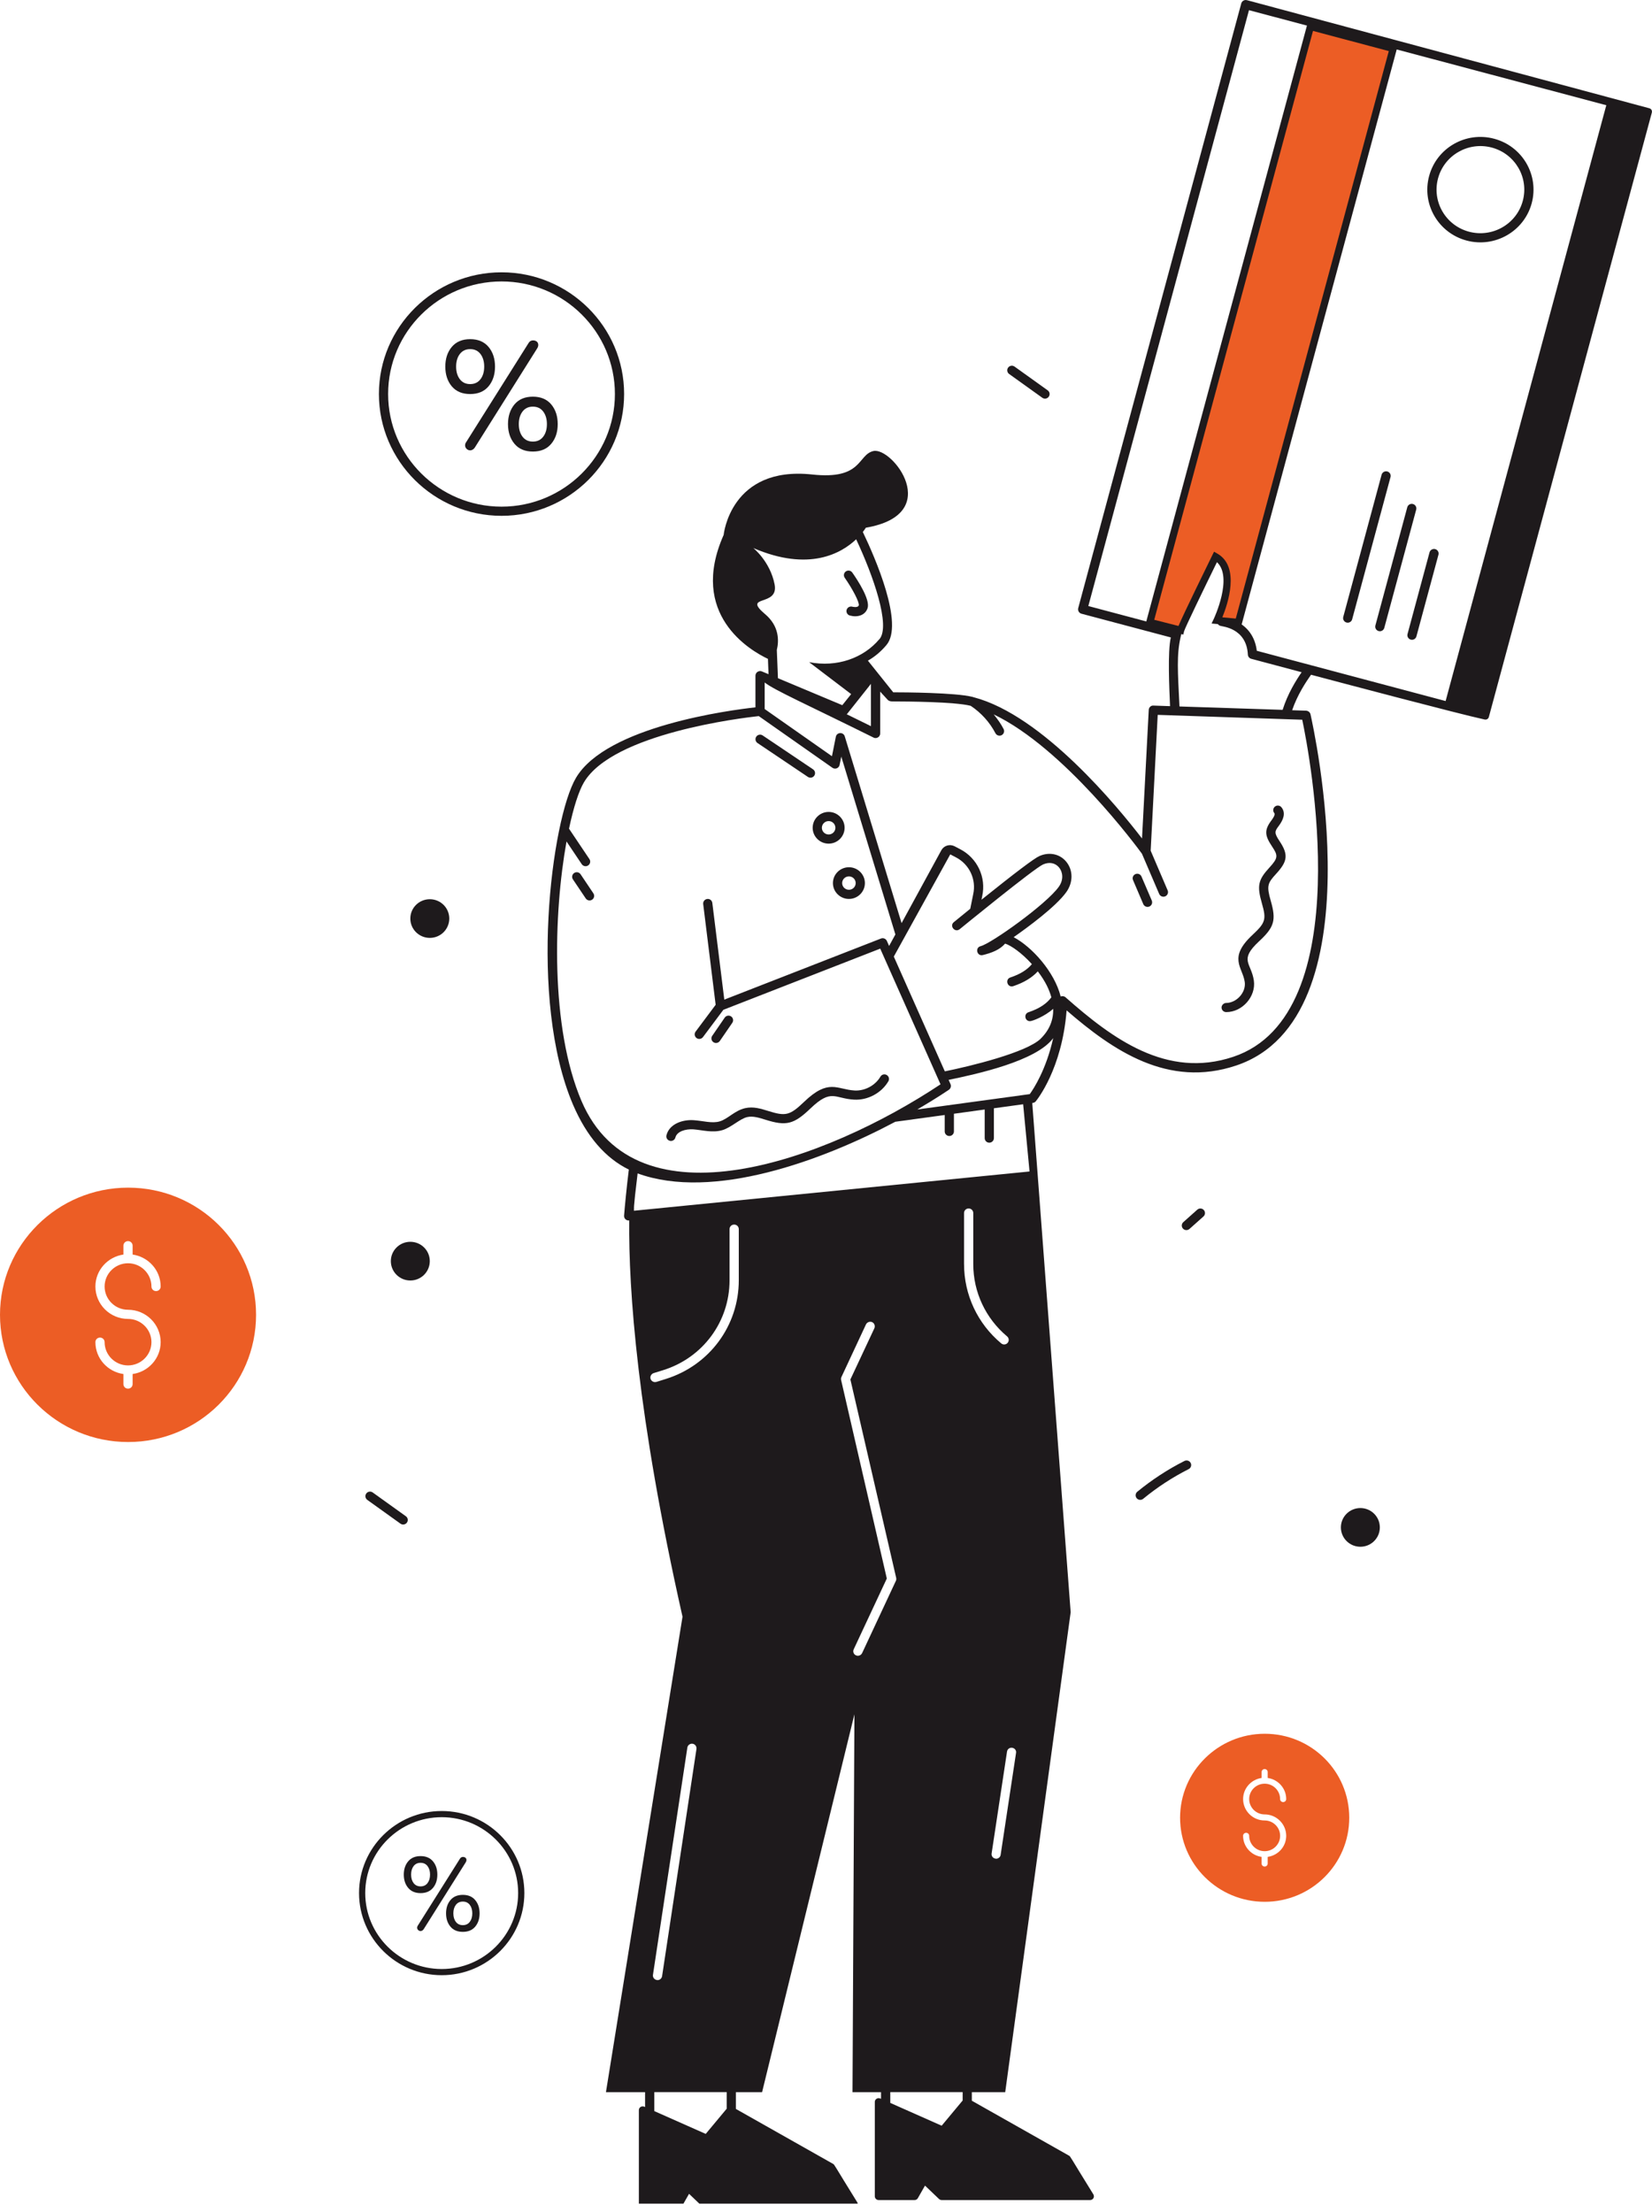<svg xmlns="http://www.w3.org/2000/svg" width="68" height="91" viewBox="0 0 68 91" fill="none"><g clip-path="url(#clip0_1541_1923)"><path d="M60.371 9.898C61.533 10.207 62.736 9.521 63.048 8.364C63.36 7.205 62.668 6.018 61.501 5.708C60.344 5.399 59.14 6.077 58.826 7.242C58.514 8.398 59.202 9.587 60.371 9.898H60.371ZM59.193 7.339C59.449 6.388 60.434 5.815 61.404 6.071C62.366 6.327 62.94 7.308 62.681 8.266C62.424 9.221 61.432 9.789 60.469 9.534C59.506 9.278 58.935 8.296 59.193 7.339H59.193Z" fill="#1E1A1C"></path><path d="M59.076 22.593C58.977 22.566 58.871 22.625 58.843 22.726L57.937 26.087C57.904 26.206 57.996 26.324 58.12 26.324C58.204 26.324 58.28 26.268 58.303 26.184L59.21 22.823C59.237 22.723 59.177 22.619 59.076 22.592V22.593Z" fill="#1E1A1C"></path><path d="M56.614 25.735C56.582 25.855 56.673 25.972 56.798 25.972C56.882 25.972 56.958 25.917 56.981 25.833L58.294 20.968C58.321 20.867 58.261 20.764 58.159 20.737C58.059 20.711 57.954 20.77 57.927 20.87L56.614 25.735V25.735Z" fill="#1E1A1C"></path><path d="M57.103 19.398C57.004 19.371 56.898 19.431 56.87 19.531L55.291 25.384C55.259 25.503 55.351 25.62 55.475 25.62C55.559 25.62 55.635 25.565 55.658 25.481L57.237 19.628C57.264 19.528 57.204 19.424 57.103 19.398V19.398Z" fill="#1E1A1C"></path><path d="M29.473 42.913C29.534 42.913 29.593 42.884 29.63 42.83L30.144 42.082C30.203 41.996 30.18 41.879 30.094 41.82C30.008 41.763 29.89 41.783 29.831 41.87L29.317 42.618C29.258 42.704 29.28 42.822 29.366 42.88C29.399 42.902 29.436 42.913 29.473 42.913Z" fill="#1E1A1C"></path><path d="M23.898 35.971C23.839 35.884 23.721 35.861 23.635 35.919C23.548 35.977 23.524 36.093 23.582 36.18L24.11 36.965C24.168 37.052 24.286 37.074 24.373 37.017C24.46 36.959 24.483 36.842 24.425 36.756L23.898 35.971Z" fill="#1E1A1C"></path><path d="M47.06 37.199C47.102 37.296 47.215 37.339 47.309 37.299C47.406 37.258 47.45 37.148 47.41 37.052L46.986 36.064C46.946 35.968 46.834 35.923 46.738 35.964C46.641 36.005 46.596 36.115 46.638 36.211L47.06 37.199Z" fill="#1E1A1C"></path><path d="M33.254 31.965C33.341 32.024 33.459 32.001 33.517 31.915C33.576 31.829 33.553 31.712 33.467 31.654L31.393 30.259C31.307 30.201 31.189 30.223 31.13 30.309C31.071 30.395 31.094 30.512 31.18 30.571L33.254 31.965Z" fill="#1E1A1C"></path><path d="M34.109 34.711C34.471 34.711 34.766 34.418 34.766 34.059C34.766 33.7 34.471 33.406 34.109 33.406C33.746 33.406 33.451 33.699 33.451 34.059C33.451 34.419 33.746 34.711 34.109 34.711ZM34.109 33.783C34.262 33.783 34.387 33.907 34.387 34.059C34.387 34.211 34.262 34.334 34.109 34.334C33.955 34.334 33.83 34.211 33.83 34.059C33.83 33.907 33.955 33.783 34.109 33.783Z" fill="#1E1A1C"></path><path d="M34.285 36.334C34.285 36.694 34.581 36.986 34.944 36.986C35.306 36.986 35.601 36.694 35.601 36.334C35.601 35.975 35.306 35.682 34.944 35.682C34.581 35.682 34.285 35.975 34.285 36.334ZM34.944 36.058C35.097 36.058 35.222 36.182 35.222 36.334C35.222 36.487 35.097 36.609 34.944 36.609C34.79 36.609 34.665 36.486 34.665 36.334C34.665 36.183 34.79 36.058 34.944 36.058Z" fill="#1E1A1C"></path><path d="M27.571 46.938C27.673 46.963 27.776 46.901 27.801 46.801C27.864 46.551 28.217 46.446 28.537 46.466C28.902 46.492 29.326 46.622 29.738 46.498C30.102 46.388 30.455 46.03 30.758 45.961C30.994 45.909 31.246 45.988 31.513 46.072C32.356 46.335 32.671 46.269 33.361 45.606C34.225 44.778 34.353 45.2 35.156 45.244C35.718 45.276 36.286 44.971 36.568 44.487C36.62 44.397 36.589 44.282 36.498 44.23C36.408 44.178 36.292 44.208 36.24 44.299C36.027 44.663 35.595 44.891 35.177 44.868C34.449 44.827 34.11 44.363 33.097 45.336C32.507 45.902 32.333 45.932 31.627 45.712C31.323 45.617 31.009 45.519 30.675 45.594C30.241 45.691 29.97 46.034 29.627 46.138C29.318 46.232 28.938 46.116 28.563 46.09C28.107 46.055 27.552 46.237 27.433 46.709C27.407 46.81 27.469 46.912 27.571 46.937L27.571 46.938Z" fill="#1E1A1C"></path><path d="M50.47 41.642H50.479C51.14 41.642 51.705 40.996 51.612 40.348C51.507 39.614 50.983 39.513 51.821 38.734C52.455 38.147 52.537 37.865 52.308 37.066C52.128 36.442 52.178 36.335 52.528 35.953C52.989 35.451 53.047 35.174 52.673 34.614C52.44 34.264 52.466 34.209 52.637 33.981C52.822 33.736 52.94 33.448 52.745 33.213C52.679 33.133 52.559 33.121 52.479 33.187C52.398 33.252 52.386 33.371 52.452 33.452C52.509 33.521 52.377 33.698 52.333 33.757C52.031 34.158 52.065 34.384 52.357 34.822C52.61 35.202 52.619 35.295 52.248 35.7C51.789 36.2 51.734 36.443 51.943 37.17C52.131 37.822 52.093 37.966 51.562 38.46C50.535 39.413 51.149 39.792 51.236 40.401C51.298 40.828 50.904 41.263 50.473 41.266C50.38 41.265 50.283 41.348 50.282 41.452C50.281 41.556 50.365 41.641 50.47 41.642Z" fill="#1E1A1C"></path><path d="M35.351 24.904C35.313 25.021 35.085 24.962 35.084 24.962C34.983 24.934 34.878 24.992 34.849 25.092C34.821 25.192 34.879 25.296 34.98 25.325C35.282 25.41 35.613 25.326 35.712 25.02C35.825 24.673 35.309 23.881 35.082 23.557C35.022 23.471 34.904 23.45 34.818 23.51C34.732 23.569 34.711 23.686 34.771 23.772C35.104 24.248 35.375 24.779 35.351 24.904Z" fill="#1E1A1C"></path><path d="M49.551 49.785C49.481 49.708 49.361 49.701 49.283 49.771L48.708 50.284C48.63 50.353 48.623 50.472 48.693 50.549C48.763 50.627 48.883 50.633 48.961 50.564L49.537 50.051C49.615 49.981 49.621 49.862 49.551 49.785Z" fill="#1E1A1C"></path><path d="M42.904 16.366C42.989 16.427 43.107 16.408 43.168 16.323C43.23 16.239 43.211 16.121 43.126 16.061L41.761 15.083C41.676 15.022 41.558 15.041 41.496 15.125C41.435 15.209 41.454 15.327 41.539 15.388L42.904 16.366Z" fill="#1E1A1C"></path><path d="M18.493 37.793C18.493 37.353 18.135 36.998 17.692 36.998C17.249 36.998 16.89 37.353 16.89 37.793C16.89 38.233 17.249 38.589 17.692 38.589C18.135 38.589 18.493 38.233 18.493 37.793Z" fill="#1E1A1C"></path><path d="M55.194 62.844C55.194 63.283 55.553 63.64 55.996 63.64C56.439 63.64 56.797 63.283 56.797 62.844C56.797 62.404 56.439 62.048 55.996 62.048C55.553 62.048 55.194 62.404 55.194 62.844Z" fill="#1E1A1C"></path><path d="M16.088 51.888C16.088 52.328 16.447 52.685 16.89 52.685C17.333 52.685 17.691 52.328 17.691 51.888C17.691 51.449 17.333 51.093 16.89 51.093C16.447 51.093 16.088 51.449 16.088 51.888Z" fill="#1E1A1C"></path><path d="M48.756 60.11C48.069 60.456 47.416 60.883 46.813 61.377C46.733 61.444 46.721 61.562 46.788 61.643C46.855 61.724 46.975 61.734 47.055 61.668C47.636 61.191 48.266 60.78 48.928 60.446C49.021 60.399 49.059 60.285 49.011 60.193C48.964 60.1 48.85 60.064 48.756 60.11V60.11Z" fill="#1E1A1C"></path><path d="M16.484 62.69C16.518 62.714 16.557 62.726 16.595 62.726C16.654 62.726 16.712 62.699 16.749 62.648C16.81 62.563 16.791 62.446 16.706 62.385L15.342 61.407C15.257 61.346 15.138 61.365 15.077 61.449C15.015 61.533 15.035 61.651 15.119 61.712L16.484 62.69Z" fill="#1E1A1C"></path><path d="M20.645 21.223C23.427 21.223 25.69 18.974 25.69 16.211C25.69 13.448 23.427 11.204 20.645 11.204C17.864 11.204 15.597 13.45 15.597 16.211C15.597 18.972 17.862 21.223 20.645 21.223ZM20.645 11.58C23.218 11.58 25.311 13.658 25.311 16.211C25.311 18.764 23.218 20.846 20.645 20.846C18.073 20.846 15.976 18.767 15.976 16.211C15.976 13.655 18.07 11.58 20.645 11.58Z" fill="#1E1A1C"></path><path d="M19.144 18.32C19.144 18.379 19.165 18.429 19.207 18.469C19.249 18.509 19.298 18.529 19.353 18.529C19.392 18.529 19.427 18.518 19.461 18.497C19.495 18.476 19.523 18.449 19.544 18.415L22.112 14.333C22.141 14.287 22.156 14.241 22.156 14.194C22.156 14.135 22.136 14.089 22.096 14.055C22.056 14.022 22.004 14.005 21.94 14.005C21.864 14.005 21.804 14.039 21.762 14.106L19.175 18.213C19.154 18.246 19.144 18.282 19.144 18.32V18.32Z" fill="#1E1A1C"></path><path d="M19.353 16.213C19.679 16.213 19.931 16.107 20.11 15.895C20.287 15.682 20.376 15.412 20.376 15.084C20.376 14.756 20.287 14.486 20.11 14.274C19.931 14.061 19.679 13.955 19.353 13.955C19.027 13.955 18.775 14.061 18.596 14.274C18.419 14.486 18.33 14.756 18.33 15.084C18.33 15.412 18.419 15.683 18.596 15.895C18.775 16.107 19.027 16.213 19.353 16.213ZM18.927 14.567C19.029 14.432 19.171 14.365 19.353 14.365C19.535 14.365 19.677 14.432 19.779 14.567C19.88 14.701 19.931 14.874 19.931 15.084C19.931 15.294 19.881 15.467 19.779 15.601C19.677 15.736 19.535 15.803 19.353 15.803C19.171 15.803 19.029 15.736 18.927 15.601C18.825 15.467 18.775 15.294 18.775 15.084C18.775 14.874 18.825 14.701 18.927 14.567Z" fill="#1E1A1C"></path><path d="M21.177 16.639C21 16.852 20.91 17.122 20.91 17.45C20.91 17.778 21 18.048 21.177 18.26C21.355 18.473 21.608 18.579 21.934 18.579C22.26 18.579 22.512 18.473 22.69 18.26C22.868 18.048 22.957 17.778 22.957 17.45C22.957 17.122 22.868 16.852 22.69 16.639C22.512 16.427 22.26 16.321 21.934 16.321C21.608 16.321 21.355 16.427 21.177 16.639ZM22.36 16.933C22.461 17.067 22.512 17.24 22.512 17.45C22.512 17.66 22.462 17.833 22.36 17.967C22.258 18.102 22.116 18.169 21.934 18.169C21.752 18.169 21.61 18.102 21.508 17.967C21.406 17.832 21.355 17.66 21.355 17.45C21.355 17.24 21.406 17.067 21.508 16.933C21.61 16.798 21.752 16.731 21.934 16.731C22.116 16.731 22.258 16.798 22.36 16.933Z" fill="#1E1A1C"></path><path d="M18.183 81.268C20.058 81.268 21.584 79.752 21.584 77.889C21.584 76.026 20.058 74.513 18.183 74.513C16.307 74.513 14.779 76.027 14.779 77.889C14.779 79.751 16.306 81.268 18.183 81.268ZM18.183 74.767C19.917 74.767 21.328 76.168 21.328 77.889C21.328 79.611 19.917 81.014 18.183 81.014C16.448 81.014 15.034 79.612 15.034 77.889C15.034 76.166 16.447 74.767 18.183 74.767Z" fill="#1E1A1C"></path><path d="M17.17 79.311C17.17 79.351 17.184 79.384 17.213 79.411C17.241 79.438 17.274 79.451 17.311 79.451C17.337 79.451 17.361 79.444 17.384 79.43C17.407 79.416 17.426 79.398 17.44 79.375L19.171 76.623C19.191 76.592 19.201 76.561 19.201 76.529C19.201 76.49 19.188 76.459 19.16 76.436C19.133 76.413 19.098 76.402 19.055 76.402C19.004 76.402 18.964 76.425 18.935 76.47L17.191 79.239C17.177 79.262 17.17 79.286 17.17 79.311Z" fill="#1E1A1C"></path><path d="M17.312 77.891C17.532 77.891 17.702 77.819 17.822 77.676C17.942 77.533 18.002 77.35 18.002 77.129C18.002 76.908 17.942 76.726 17.822 76.583C17.702 76.44 17.532 76.368 17.312 76.368C17.092 76.368 16.922 76.44 16.802 76.583C16.682 76.726 16.621 76.908 16.621 77.129C16.621 77.35 16.681 77.533 16.802 77.676C16.922 77.819 17.092 77.891 17.312 77.891ZM17.024 76.78C17.093 76.69 17.189 76.644 17.312 76.644C17.434 76.644 17.53 76.69 17.599 76.78C17.667 76.871 17.702 76.987 17.702 77.129C17.702 77.27 17.667 77.387 17.599 77.478C17.53 77.569 17.434 77.614 17.312 77.614C17.189 77.614 17.093 77.568 17.024 77.478C16.956 77.387 16.922 77.27 16.922 77.129C16.922 76.987 16.956 76.871 17.024 76.78Z" fill="#1E1A1C"></path><path d="M18.541 78.178C18.421 78.321 18.361 78.503 18.361 78.724C18.361 78.945 18.421 79.127 18.541 79.27C18.661 79.414 18.831 79.485 19.051 79.485C19.271 79.485 19.441 79.414 19.561 79.27C19.681 79.127 19.741 78.945 19.741 78.724C19.741 78.503 19.681 78.321 19.561 78.178C19.441 78.034 19.271 77.963 19.051 77.963C18.832 77.963 18.661 78.034 18.541 78.178ZM19.338 78.375C19.407 78.466 19.441 78.582 19.441 78.724C19.441 78.866 19.407 78.982 19.338 79.073C19.27 79.164 19.174 79.209 19.051 79.209C18.928 79.209 18.832 79.163 18.764 79.073C18.695 78.982 18.661 78.866 18.661 78.724C18.661 78.582 18.695 78.466 18.764 78.375C18.832 78.285 18.928 78.239 19.051 78.239C19.174 78.239 19.27 78.285 19.338 78.375Z" fill="#1E1A1C"></path><path d="M5.274 59.331C8.18 59.331 10.54 56.992 10.54 54.096C10.54 51.2 8.18 48.865 5.274 48.865C2.367 48.865 0 51.211 0 54.096C0 56.981 2.36 59.331 5.274 59.331ZM5.27 54.266C4.53 54.266 3.927 53.667 3.927 52.932C3.927 52.262 4.432 51.712 5.08 51.618V51.253C5.08 51.148 5.164 51.065 5.27 51.065C5.376 51.065 5.459 51.148 5.459 51.253V51.618C6.108 51.712 6.613 52.262 6.613 52.932C6.613 53.038 6.53 53.121 6.423 53.121C6.317 53.121 6.234 53.038 6.234 52.932C6.234 52.405 5.801 51.976 5.27 51.976C4.739 51.976 4.306 52.405 4.306 52.932C4.306 53.46 4.739 53.889 5.27 53.889C6.01 53.889 6.613 54.488 6.613 55.222C6.613 55.892 6.108 56.442 5.459 56.533V56.947C5.459 57.052 5.376 57.135 5.27 57.135C5.163 57.135 5.08 57.052 5.08 56.947V56.533C4.431 56.443 3.927 55.892 3.927 55.222C3.927 55.117 4.01 55.034 4.116 55.034C4.223 55.034 4.306 55.117 4.306 55.222C4.306 55.749 4.739 56.179 5.27 56.179C5.801 56.179 6.234 55.749 6.234 55.222C6.234 54.695 5.801 54.266 5.27 54.266Z" fill="#EC5D25"></path><path d="M52.059 78.248C53.979 78.248 55.538 76.703 55.538 74.79C55.538 72.877 53.979 71.334 52.059 71.334C50.139 71.334 48.575 72.884 48.575 74.79C48.575 76.696 50.134 78.248 52.059 78.248ZM52.056 74.902C51.567 74.902 51.169 74.506 51.169 74.021C51.169 73.578 51.502 73.215 51.931 73.153V72.911C51.931 72.841 51.986 72.787 52.056 72.787C52.126 72.787 52.181 72.841 52.181 72.911V73.153C52.61 73.215 52.943 73.578 52.943 74.021C52.943 74.091 52.888 74.145 52.818 74.145C52.747 74.145 52.692 74.091 52.692 74.021C52.692 73.673 52.407 73.389 52.056 73.389C51.705 73.389 51.419 73.672 51.419 74.021C51.419 74.369 51.705 74.653 52.056 74.653C52.544 74.653 52.943 75.049 52.943 75.534C52.943 75.977 52.609 76.34 52.181 76.4V76.673C52.181 76.743 52.126 76.798 52.056 76.798C51.985 76.798 51.93 76.743 51.93 76.673V76.4C51.502 76.34 51.168 75.977 51.168 75.534C51.168 75.464 51.224 75.409 51.294 75.409C51.364 75.409 51.419 75.464 51.419 75.534C51.419 75.882 51.705 76.166 52.056 76.166C52.407 76.166 52.693 75.882 52.693 75.534C52.693 75.185 52.407 74.902 52.056 74.902Z" fill="#EC5D25"></path><path d="M51.386 0.023C51.382 0.022 51.379 0.021 51.375 0.02C51.375 0.02 51.377 0.02 51.377 0.021C51.38 0.021 51.383 0.022 51.386 0.023V0.023Z" fill="#1E1A1C"></path><path d="M51.568 0.072C51.562 0.07 51.556 0.069 51.55 0.067C51.552 0.067 51.555 0.068 51.559 0.069C51.562 0.07 51.565 0.071 51.568 0.072L51.568 0.072Z" fill="#1E1A1C"></path><path d="M51.479 0.048C51.484 0.049 51.489 0.051 51.494 0.052C51.48 0.048 51.468 0.045 51.456 0.042C51.463 0.043 51.471 0.046 51.478 0.048C51.478 0.048 51.479 0.048 51.479 0.048H51.479Z" fill="#1E1A1C"></path><path d="M51.39 0.024C51.39 0.024 51.387 0.023 51.386 0.023C51.383 0.022 51.38 0.022 51.377 0.02C51.381 0.022 51.386 0.023 51.39 0.024V0.024Z" fill="#1E1A1C"></path><path d="M51.479 0.048C51.479 0.048 51.478 0.048 51.478 0.047C51.478 0.047 51.479 0.047 51.479 0.048Z" fill="#1E1A1C"></path><path d="M51.506 0.055C51.502 0.054 51.498 0.053 51.495 0.052C51.498 0.053 51.5 0.054 51.502 0.054C51.503 0.054 51.505 0.055 51.506 0.055Z" fill="#1E1A1C"></path><path d="M51.398 0.026C51.396 0.026 51.393 0.025 51.391 0.024C51.391 0.024 51.391 0.024 51.392 0.024C51.394 0.025 51.396 0.025 51.398 0.026V0.026Z" fill="#1E1A1C"></path><path d="M51.406 0.028C51.404 0.028 51.401 0.027 51.398 0.026C51.399 0.026 51.4 0.027 51.401 0.027C51.403 0.027 51.404 0.028 51.406 0.028Z" fill="#1E1A1C"></path><path d="M51.517 0.058C51.513 0.057 51.509 0.056 51.505 0.055C51.504 0.055 51.503 0.054 51.502 0.054C51.507 0.055 51.512 0.057 51.517 0.058Z" fill="#1E1A1C"></path><path d="M51.588 0.077C51.582 0.075 51.575 0.073 51.567 0.072C51.564 0.071 51.561 0.07 51.558 0.069C51.568 0.072 51.578 0.075 51.588 0.077Z" fill="#1E1A1C"></path><path d="M51.391 0.024C51.391 0.024 51.388 0.024 51.387 0.023H51.388C51.388 0.023 51.39 0.024 51.391 0.024H51.391Z" fill="#1E1A1C"></path><path d="M51.388 0.024C51.388 0.024 51.385 0.023 51.384 0.022C51.385 0.022 51.387 0.023 51.388 0.024Z" fill="#1E1A1C"></path><path d="M51.518 0.058C51.514 0.057 51.51 0.056 51.505 0.055C51.509 0.056 51.513 0.057 51.517 0.058C51.517 0.058 51.518 0.058 51.518 0.058L51.518 0.058Z" fill="#1E1A1C"></path><path d="M51.528 0.061C51.528 0.061 51.53 0.062 51.531 0.062C51.526 0.061 51.52 0.059 51.515 0.058C51.516 0.058 51.517 0.058 51.517 0.059C51.521 0.06 51.525 0.061 51.528 0.062V0.061Z" fill="#1E1A1C"></path><path d="M51.494 0.052C51.494 0.052 51.495 0.052 51.496 0.052C51.495 0.052 51.495 0.052 51.494 0.052Z" fill="#1E1A1C"></path><path d="M51.453 0.041C51.453 0.041 51.456 0.042 51.457 0.042C51.456 0.042 51.455 0.041 51.453 0.041Z" fill="#1E1A1C"></path><path d="M51.428 0.034C51.433 0.036 51.438 0.037 51.444 0.038C51.439 0.037 51.434 0.036 51.428 0.034Z" fill="#1E1A1C"></path><path d="M51.678 0.101C51.678 0.101 51.679 0.101 51.679 0.102C51.679 0.102 51.678 0.102 51.678 0.101Z" fill="#1E1A1C"></path><path d="M51.529 0.061C51.534 0.063 51.539 0.064 51.544 0.066C51.539 0.064 51.534 0.063 51.529 0.061Z" fill="#1E1A1C"></path><path d="M51.335 0.009C51.335 0.009 51.337 0.01 51.338 0.01C51.337 0.01 51.336 0.009 51.335 0.009Z" fill="#1E1A1C"></path><path d="M51.33 0.008C51.33 0.008 51.335 0.009 51.337 0.01C51.334 0.009 51.332 0.008 51.33 0.008Z" fill="#1E1A1C"></path><path d="M51.342 0.011C51.342 0.011 51.344 0.012 51.344 0.012C51.344 0.012 51.343 0.012 51.342 0.011Z" fill="#1E1A1C"></path><path d="M51.406 0.028C51.412 0.03 51.418 0.032 51.425 0.033C51.418 0.032 51.412 0.03 51.406 0.028Z" fill="#1E1A1C"></path><path d="M51.623 0.087C51.62 0.086 51.618 0.085 51.615 0.084C51.618 0.085 51.62 0.086 51.623 0.087Z" fill="#1E1A1C"></path><path d="M51.659 0.096C51.659 0.096 51.656 0.096 51.655 0.095C51.648 0.093 51.639 0.091 51.629 0.088C51.64 0.091 51.65 0.094 51.658 0.096H51.659Z" fill="#1E1A1C"></path><path d="M51.661 0.097C51.659 0.096 51.656 0.096 51.654 0.095C51.655 0.095 51.657 0.096 51.658 0.096C51.659 0.096 51.66 0.096 51.661 0.097Z" fill="#1E1A1C"></path><path d="M51.666 0.098C51.666 0.098 51.669 0.099 51.67 0.099C51.667 0.099 51.664 0.098 51.66 0.096C51.661 0.096 51.662 0.097 51.663 0.098C51.664 0.098 51.665 0.098 51.666 0.099V0.098Z" fill="#1E1A1C"></path><path d="M51.594 0.079C51.601 0.081 51.608 0.083 51.616 0.085C51.607 0.082 51.597 0.08 51.587 0.077C51.587 0.077 51.587 0.077 51.587 0.077C51.589 0.078 51.592 0.078 51.594 0.079H51.594Z" fill="#1E1A1C"></path><path d="M51.62 0.086C51.623 0.087 51.626 0.087 51.629 0.088C51.639 0.091 51.647 0.093 51.654 0.095C51.64 0.092 51.627 0.088 51.615 0.084C51.615 0.084 51.615 0.084 51.616 0.084C51.617 0.085 51.619 0.085 51.621 0.086H51.62Z" fill="#1E1A1C"></path><path d="M51.589 0.078C51.581 0.076 51.574 0.074 51.567 0.071C51.575 0.073 51.582 0.076 51.589 0.077V0.078Z" fill="#1E1A1C"></path><path d="M51.674 0.1C51.674 0.1 51.675 0.1 51.676 0.101C51.674 0.1 51.672 0.099 51.669 0.099C51.671 0.099 51.672 0.1 51.673 0.1C51.673 0.1 51.674 0.1 51.675 0.1L51.674 0.1Z" fill="#1E1A1C"></path><path d="M51.679 0.102C51.678 0.102 51.676 0.101 51.674 0.1C51.675 0.1 51.677 0.101 51.679 0.101L51.679 0.102Z" fill="#1E1A1C"></path><path d="M51.666 0.098C51.666 0.098 51.664 0.097 51.663 0.097C51.664 0.097 51.665 0.098 51.666 0.098Z" fill="#1E1A1C"></path><path d="M51.402 0.027C51.402 0.027 51.4 0.027 51.399 0.027C51.397 0.026 51.394 0.025 51.392 0.024C51.395 0.026 51.399 0.026 51.402 0.027Z" fill="#1E1A1C"></path><path d="M38.86 44.01C38.86 44.01 38.86 44.011 38.861 44.011C38.861 44.012 38.861 44.012 38.861 44.013C38.861 44.012 38.861 44.011 38.86 44.01Z" fill="#1E1A1C"></path><path d="M38.861 44.012C38.861 44.012 38.861 44.013 38.862 44.013C38.862 44.013 38.861 44.013 38.861 44.012Z" fill="#1E1A1C"></path><path d="M38.864 44.019C38.864 44.019 38.865 44.02 38.865 44.021C38.865 44.021 38.865 44.021 38.865 44.022C38.865 44.021 38.864 44.02 38.864 44.019Z" fill="#1E1A1C"></path><path d="M38.865 44.021C38.865 44.021 38.866 44.024 38.867 44.025C38.866 44.023 38.865 44.022 38.865 44.021Z" fill="#1E1A1C"></path><path d="M38.866 44.024C38.866 44.024 38.867 44.025 38.867 44.026C38.868 44.028 38.869 44.03 38.87 44.032C38.871 44.035 38.873 44.038 38.874 44.042C38.871 44.035 38.868 44.029 38.866 44.024Z" fill="#1E1A1C"></path><path d="M38.862 44.013C38.862 44.013 38.862 44.015 38.863 44.016C38.863 44.017 38.864 44.018 38.864 44.02C38.863 44.018 38.862 44.016 38.861 44.013H38.862Z" fill="#1E1A1C"></path><path d="M38.891 44.08C38.891 44.08 38.891 44.081 38.892 44.081C38.892 44.081 38.892 44.081 38.891 44.08Z" fill="#1E1A1C"></path><path d="M38.883 44.061C38.882 44.059 38.88 44.056 38.879 44.053C38.88 44.056 38.881 44.059 38.883 44.061Z" fill="#1E1A1C"></path><path d="M38.86 44.011C38.859 44.008 38.858 44.005 38.857 44.004C38.858 44.005 38.859 44.007 38.86 44.011Z" fill="#1E1A1C"></path><path d="M38.86 44.01C38.86 44.01 38.86 44.01 38.861 44.011C38.861 44.011 38.861 44.01 38.86 44.01L38.86 44.01Z" fill="#1E1A1C"></path><path d="M38.889 44.075C38.889 44.075 38.89 44.078 38.89 44.079C38.89 44.079 38.89 44.079 38.89 44.078C38.89 44.077 38.889 44.076 38.889 44.075Z" fill="#1E1A1C"></path><path d="M38.891 44.078C38.891 44.078 38.891 44.078 38.891 44.079C38.891 44.079 38.891 44.079 38.891 44.079C38.891 44.079 38.89 44.079 38.89 44.078H38.891Z" fill="#1E1A1C"></path><path d="M42.115 45.434C42.12 45.433 42.12 45.433 42.115 45.434V45.434Z" fill="#1E1A1C"></path><path d="M38.879 44.053C38.879 44.053 38.879 44.053 38.879 44.053C38.88 44.056 38.882 44.059 38.883 44.061C38.884 44.063 38.885 44.066 38.886 44.068C38.883 44.062 38.881 44.058 38.879 44.053Z" fill="#1E1A1C"></path><path d="M38.873 44.04C38.873 44.04 38.874 44.042 38.875 44.044C38.874 44.042 38.874 44.041 38.873 44.04Z" fill="#1E1A1C"></path><path d="M38.889 44.075C38.889 44.075 38.889 44.075 38.889 44.075C38.889 44.076 38.89 44.077 38.89 44.078C38.89 44.078 38.889 44.076 38.889 44.075Z" fill="#1E1A1C"></path><path d="M38.885 44.066C38.885 44.066 38.885 44.066 38.885 44.066C38.885 44.066 38.885 44.067 38.885 44.067C38.885 44.067 38.885 44.066 38.885 44.066H38.885Z" fill="#1E1A1C"></path><path d="M38.875 44.042C38.876 44.046 38.878 44.05 38.88 44.054C38.878 44.05 38.877 44.046 38.875 44.042Z" fill="#1E1A1C"></path><path d="M38.886 44.067C38.887 44.069 38.887 44.071 38.888 44.073C38.887 44.071 38.886 44.069 38.886 44.067Z" fill="#1E1A1C"></path><path d="M38.888 44.072C38.888 44.072 38.888 44.073 38.888 44.074C38.888 44.074 38.888 44.074 38.888 44.074C38.888 44.075 38.888 44.075 38.889 44.076C38.888 44.074 38.888 44.073 38.887 44.072H38.888Z" fill="#1E1A1C"></path><path d="M51.377 0.02C51.372 0.019 51.367 0.018 51.363 0.017C51.364 0.017 51.365 0.017 51.366 0.017C51.37 0.018 51.373 0.019 51.377 0.02Z" fill="#1E1A1C"></path><path d="M51.362 0.017C51.362 0.017 51.364 0.017 51.364 0.017C51.356 0.015 51.35 0.013 51.344 0.012C51.344 0.012 51.345 0.012 51.345 0.012C51.351 0.013 51.356 0.015 51.362 0.016L51.362 0.017Z" fill="#1E1A1C"></path><path d="M51.363 0.017C51.357 0.015 51.351 0.013 51.345 0.012C51.35 0.013 51.356 0.015 51.363 0.017Z" fill="#1E1A1C"></path><path d="M51.341 0.011C51.341 0.011 51.339 0.011 51.338 0.01C51.339 0.01 51.34 0.011 51.341 0.011Z" fill="#1E1A1C"></path><path d="M51.342 0.011C51.342 0.011 51.343 0.012 51.344 0.012C51.342 0.011 51.34 0.011 51.338 0.01C51.338 0.01 51.338 0.01 51.339 0.01C51.34 0.01 51.341 0.011 51.342 0.011H51.342Z" fill="#1E1A1C"></path><path d="M51.33 0.008C51.33 0.008 51.328 0.007 51.327 0.007C51.327 0.007 51.328 0.007 51.329 0.008C51.329 0.008 51.329 0.008 51.329 0.008C51.329 0.008 51.33 0.008 51.33 0.008V0.008Z" fill="#1E1A1C"></path><path d="M35.725 27.181C35.725 27.181 35.725 27.18 35.724 27.18C35.725 27.18 35.725 27.18 35.725 27.181Z" fill="#1E1A1C"></path><path d="M37.768 45.648C37.768 45.648 37.771 45.648 37.772 45.648C37.772 45.648 37.77 45.648 37.768 45.648Z" fill="#1E1A1C"></path><path d="M37.774 45.648C37.774 45.648 37.775 45.648 37.776 45.648C37.778 45.648 37.779 45.648 37.78 45.647C37.778 45.647 37.776 45.648 37.774 45.648V45.648Z" fill="#1E1A1C"></path><path d="M37.765 45.649C37.768 45.649 37.77 45.648 37.773 45.648C37.771 45.648 37.77 45.648 37.769 45.648C37.768 45.648 37.766 45.648 37.765 45.648L37.765 45.649Z" fill="#1E1A1C"></path><path d="M37.764 45.649C37.764 45.649 37.765 45.649 37.766 45.649C37.767 45.649 37.769 45.649 37.771 45.648C37.769 45.648 37.767 45.649 37.765 45.649L37.764 45.649Z" fill="#1E1A1C"></path><path d="M37.757 45.65C37.757 45.65 37.757 45.65 37.758 45.65C37.759 45.65 37.761 45.649 37.764 45.649C37.764 45.649 37.764 45.649 37.764 45.649C37.761 45.649 37.758 45.65 37.757 45.65Z" fill="#1E1A1C"></path><path d="M67.898 4.457C56.399 1.369 52.71 0.378 51.68 0.102C51.679 0.102 51.678 0.101 51.678 0.101C51.676 0.101 51.675 0.1 51.673 0.1C51.673 0.1 51.672 0.1 51.672 0.1C51.67 0.099 51.668 0.099 51.666 0.098C51.665 0.098 51.664 0.097 51.663 0.097C51.661 0.096 51.659 0.096 51.657 0.096C51.65 0.094 51.64 0.091 51.629 0.088C51.626 0.087 51.623 0.086 51.62 0.086C51.619 0.085 51.617 0.085 51.615 0.084C51.609 0.082 51.601 0.08 51.594 0.078C51.592 0.078 51.59 0.077 51.587 0.076C51.587 0.076 51.587 0.076 51.587 0.076C51.578 0.074 51.568 0.071 51.558 0.069C51.547 0.066 51.537 0.063 51.527 0.06C51.524 0.06 51.52 0.059 51.517 0.058C51.516 0.058 51.516 0.058 51.515 0.057C51.51 0.056 51.506 0.055 51.502 0.054C51.494 0.052 51.487 0.05 51.479 0.048C51.479 0.048 51.478 0.048 51.478 0.048C51.454 0.041 51.429 0.034 51.4 0.027C51.397 0.026 51.394 0.025 51.391 0.024C51.39 0.024 51.389 0.024 51.387 0.023C51.387 0.023 51.387 0.023 51.386 0.023C51.383 0.022 51.38 0.022 51.376 0.021C51.372 0.019 51.368 0.019 51.365 0.018C51.363 0.017 51.362 0.017 51.36 0.017C51.354 0.015 51.349 0.014 51.344 0.012C51.343 0.012 51.341 0.012 51.34 0.011C51.339 0.011 51.338 0.011 51.337 0.011C51.334 0.01 51.331 0.009 51.328 0.008C51.328 0.008 51.328 0.008 51.328 0.008C51.327 0.008 51.327 0.008 51.326 0.008C51.224 -0.02 51.121 0.041 51.093 0.141L44.382 25.02C44.355 25.12 44.415 25.224 44.516 25.251L48.194 26.227C48.056 26.794 48.132 28.357 48.162 29.054L47.479 29.031C47.377 29.02 47.289 29.106 47.285 29.208L47.008 34.499C46.02 33.212 42.922 29.434 40.083 28.689C40.081 28.689 40.079 28.688 40.077 28.688C40.062 28.684 40.046 28.677 40.031 28.673C39.322 28.496 37.22 28.485 36.768 28.485C36.74 28.45 35.788 27.26 35.725 27.182C35.724 27.181 35.724 27.181 35.724 27.181C35.724 27.181 35.724 27.181 35.725 27.182C36.005 27.024 36.26 26.809 36.48 26.549C37.229 25.69 36.016 22.932 35.516 21.889C35.599 21.783 35.639 21.713 35.639 21.713C38.89 21.155 36.718 18.366 35.944 18.559C35.291 18.722 35.504 19.748 33.433 19.523C30.065 19.159 29.787 22.009 29.787 22.009C28.334 25.282 30.871 26.759 31.61 27.109L31.635 27.739L31.362 27.626C31.305 27.6 31.236 27.608 31.183 27.642C31.13 27.675 31.096 27.736 31.096 27.8V29.103C30.072 29.216 24.965 29.878 23.709 32.003C22.702 33.703 21.737 41.123 23.587 45.452C24.149 46.761 24.922 47.651 25.884 48.121C25.799 48.798 25.711 49.706 25.688 50.022C25.684 50.139 25.78 50.225 25.894 50.215L25.9 50.214C25.872 53.044 26.22 58.214 28.094 66.519L24.942 86.081H26.553V86.693L26.517 86.677C26.403 86.635 26.297 86.713 26.297 86.819V90.668H28.132L28.363 90.263L28.787 90.668H35.306C35.303 90.653 35.301 90.637 35.293 90.622C34.313 89.046 34.357 89.068 34.289 89.03L30.291 86.771V86.081H31.369L35.17 70.534L35.091 86.081H36.265V86.356L36.229 86.34C36.116 86.298 36.009 86.375 36.009 86.481V90.365C36.009 90.451 36.08 90.519 36.164 90.519H37.648C37.704 90.519 37.753 90.491 37.781 90.442L38.075 89.925L38.651 90.475C38.682 90.503 38.719 90.519 38.76 90.519H44.872C44.928 90.519 44.981 90.491 45.008 90.442C45.036 90.392 45.033 90.334 45.005 90.285C44.028 88.711 44.069 88.73 44.001 88.692L40.003 86.433V86.08H41.377L44.071 66.334C44.067 66.287 42.798 49.471 42.49 45.383L42.515 45.379C42.564 45.372 42.606 45.349 42.636 45.311C42.682 45.255 43.714 43.986 43.904 41.572C45.816 43.225 48.081 44.781 50.888 43.839C56.735 41.877 54.056 29.897 53.943 29.388C53.924 29.305 53.848 29.245 53.76 29.241L53.187 29.222C53.411 28.573 53.752 28.067 53.965 27.762C55.001 28.037 60.063 29.378 61.111 29.604C61.183 29.62 61.258 29.582 61.283 29.506L67.995 4.627C68.011 4.544 67.966 4.478 67.896 4.457L67.898 4.457ZM47.328 25.607L44.798 24.935L51.411 0.419L53.941 1.091L47.328 25.607ZM35.85 28.137V29.877L34.853 29.388C34.86 29.38 34.872 29.373 34.879 29.361L35.85 28.137V28.137ZM31.493 25.269C30.523 24.446 32.072 24.989 31.884 24.042C31.697 23.094 31.008 22.549 31.008 22.549C33.303 23.536 34.635 22.764 35.241 22.189C35.937 23.667 36.674 25.754 36.196 26.303H36.192C35.542 27.074 34.455 27.469 33.305 27.244L35.035 28.558L35.035 28.559L34.671 29.014L32.022 27.904L31.976 26.743C32.07 26.347 32.072 25.759 31.494 25.269H31.493ZM23.937 45.303C22.642 42.273 22.786 37.58 23.319 34.622L23.946 35.556C24.005 35.643 24.122 35.665 24.209 35.608C24.296 35.55 24.32 35.433 24.262 35.347L23.422 34.096C23.605 33.228 23.821 32.554 24.036 32.189C25.231 30.171 30.548 29.538 31.232 29.463L34.265 31.59C34.376 31.668 34.534 31.607 34.56 31.473L34.629 31.129L36.856 38.447L36.597 38.921L36.506 38.715C36.465 38.622 36.357 38.579 36.263 38.615L29.814 41.129L29.321 37.152C29.308 37.049 29.218 36.974 29.11 36.988C29.006 37.001 28.932 37.095 28.945 37.198L29.458 41.341L28.632 42.446C28.569 42.529 28.587 42.647 28.671 42.709C28.705 42.734 28.744 42.746 28.784 42.746C28.841 42.746 28.899 42.72 28.936 42.67L29.775 41.548L36.232 39.031C36.314 39.215 38.65 44.47 38.714 44.614C33.978 47.759 26.198 50.587 23.937 45.303V45.303ZM26.877 81.255L28.293 71.903C28.308 71.802 28.407 71.73 28.509 71.745C28.611 71.76 28.683 71.858 28.668 71.96L27.253 81.308C27.238 81.402 27.158 81.47 27.067 81.47C27.055 81.47 27.048 81.47 27.037 81.466C26.934 81.451 26.862 81.357 26.877 81.255H26.877ZM29.913 86.761L29.049 87.798L26.933 86.86V86.079H29.912V86.761H29.913ZM30.41 52.674C30.41 54.545 29.203 56.176 27.405 56.737L27.018 56.858C26.999 56.861 26.98 56.865 26.961 56.865C26.881 56.865 26.805 56.812 26.779 56.733C26.748 56.636 26.805 56.53 26.904 56.496L27.291 56.376C28.93 55.867 30.03 54.38 30.03 52.674V50.572C30.03 50.467 30.114 50.384 30.22 50.384C30.326 50.384 30.41 50.467 30.41 50.572V52.674H30.41ZM35.486 68.017C35.452 68.085 35.384 68.126 35.312 68.126C35.285 68.126 35.259 68.118 35.232 68.107C35.137 68.066 35.096 67.953 35.141 67.859L36.503 64.948L34.621 56.775C34.613 56.738 34.617 56.692 34.636 56.655L35.645 54.493C35.691 54.399 35.805 54.358 35.9 54.399C35.994 54.444 36.032 54.557 35.991 54.651L35.004 56.757L36.89 64.925C36.898 64.966 36.894 65.008 36.875 65.046L35.486 68.017L35.486 68.017ZM39.625 86.424L38.761 87.461L36.646 86.523V86.079H39.625V86.424ZM39.682 52.014V49.909C39.682 49.807 39.766 49.721 39.872 49.721C39.978 49.721 40.062 49.808 40.062 49.909V52.014C40.062 53.163 40.57 54.244 41.455 54.986C41.534 55.054 41.545 55.17 41.477 55.25C41.443 55.295 41.386 55.317 41.333 55.317C41.292 55.317 41.246 55.302 41.212 55.272C40.24 54.463 39.683 53.273 39.683 52.015L39.682 52.014ZM41.822 72.126L41.189 76.314C41.178 76.408 41.094 76.476 41.003 76.476C40.995 76.476 40.984 76.476 40.977 76.472C40.87 76.457 40.802 76.363 40.817 76.261L41.451 72.069C41.466 71.964 41.561 71.896 41.663 71.911C41.769 71.926 41.842 72.02 41.822 72.125V72.126ZM26.095 49.815C26.108 49.661 26.048 49.891 26.246 48.279C29.343 49.41 33.857 47.749 36.852 46.154L38.886 45.876V46.552C38.886 46.656 38.971 46.74 39.076 46.74C39.181 46.74 39.266 46.656 39.266 46.552V45.824L40.532 45.65V46.827C40.532 46.931 40.617 47.015 40.721 47.015C40.826 47.015 40.911 46.931 40.911 46.827V45.599C40.947 45.593 42.045 45.443 42.115 45.434C42.12 45.433 42.12 45.433 42.115 45.434L42.378 48.2L26.095 49.815ZM42.388 45.017C38.677 45.524 37.909 45.629 37.779 45.646C37.779 45.646 37.78 45.646 37.78 45.646C37.78 45.646 37.781 45.646 37.781 45.646C37.781 45.646 37.78 45.646 37.78 45.646C37.779 45.646 37.777 45.647 37.775 45.647C37.775 45.647 37.774 45.647 37.773 45.647C37.773 45.647 37.772 45.647 37.771 45.647C37.769 45.647 37.767 45.647 37.766 45.648C37.765 45.648 37.764 45.648 37.764 45.648C37.762 45.648 37.76 45.648 37.758 45.649C37.758 45.649 37.758 45.649 37.757 45.649C37.757 45.649 37.757 45.649 37.757 45.649C37.755 45.649 37.756 45.649 37.757 45.649C38.562 45.18 39.053 44.84 39.06 44.836C39.134 44.784 39.161 44.688 39.125 44.605L39.047 44.431C40.208 44.191 42.658 43.659 43.352 42.713C43.06 44.02 42.54 44.806 42.388 45.016V45.017ZM42.843 42.731C42.263 43.306 39.922 43.872 38.892 44.08C38.892 44.08 38.892 44.08 38.892 44.08C38.892 44.08 38.892 44.081 38.892 44.081C38.892 44.081 38.892 44.081 38.892 44.08C38.892 44.08 38.892 44.08 38.891 44.079C38.891 44.079 38.891 44.079 38.891 44.08C38.891 44.079 38.891 44.079 38.891 44.079C38.89 44.078 38.89 44.077 38.889 44.075C38.889 44.075 38.889 44.074 38.889 44.074C38.889 44.074 38.889 44.074 38.889 44.073C38.887 44.071 38.886 44.069 38.886 44.066C38.885 44.064 38.884 44.062 38.883 44.06C38.882 44.058 38.881 44.056 38.88 44.053C38.877 44.047 38.873 44.04 38.87 44.031C38.869 44.029 38.868 44.027 38.867 44.025C38.867 44.024 38.866 44.022 38.865 44.02C38.864 44.019 38.863 44.017 38.863 44.016C38.862 44.014 38.861 44.013 38.861 44.011C38.861 44.011 38.86 44.01 38.86 44.01C38.751 43.765 38.311 42.775 36.791 39.358L39.115 35.153L39.345 35.273C39.902 35.56 40.196 36.185 40.058 36.797L39.938 37.391C39.724 37.565 39.506 37.742 39.263 37.94C39.069 38.097 39.308 38.389 39.503 38.231C39.541 38.201 42.568 35.727 42.936 35.567C43.19 35.454 43.435 35.501 43.593 35.691C43.742 35.871 43.796 36.186 43.583 36.485C43.064 37.212 40.793 38.825 40.365 38.93C40.124 38.989 40.211 39.357 40.457 39.295C40.808 39.209 41.15 39.083 41.373 38.824C41.622 38.902 42.065 39.215 42.475 39.669C42.279 39.903 41.997 40.081 41.589 40.217C41.355 40.295 41.468 40.654 41.71 40.574C42.15 40.427 42.479 40.225 42.719 39.966C43.047 40.399 43.192 40.731 43.276 41.034C43.079 41.301 42.781 41.498 42.334 41.648C42.133 41.715 42.18 42.015 42.395 42.015C42.501 42.015 43.014 41.812 43.351 41.507C43.365 41.967 43.198 42.377 42.842 42.73L42.843 42.731ZM53.603 29.613C53.608 29.613 53.609 29.613 53.603 29.613C53.892 30.977 55.967 41.737 50.769 43.48C48.019 44.404 45.77 42.715 43.88 41.051C43.835 40.999 43.741 40.966 43.66 41.002C43.406 39.985 42.474 38.954 41.724 38.56C42.284 38.168 43.463 37.307 43.894 36.702C44.178 36.303 44.175 35.8 43.887 35.452C43.622 35.132 43.189 35.043 42.783 35.222C42.574 35.313 41.774 35.917 40.4 37.019L40.429 36.874C40.603 36.1 40.229 35.304 39.521 34.939L39.288 34.817C39.091 34.719 38.854 34.791 38.748 34.982L37.111 37.981L34.772 30.297C34.716 30.108 34.442 30.123 34.405 30.314L34.245 31.114L31.476 29.173V28.08C31.861 28.391 33.228 28.993 35.957 30.347C36.058 30.405 36.23 30.337 36.23 30.178V28.457C36.265 28.494 36.579 28.837 36.545 28.799C36.623 28.877 36.765 28.857 36.803 28.86C37.307 28.86 39.299 28.875 39.941 29.037C39.946 29.038 39.952 29.04 39.958 29.042C40.385 29.326 40.737 29.714 40.974 30.167C41.007 30.232 41.073 30.269 41.142 30.269C41.172 30.269 41.201 30.262 41.229 30.248C41.322 30.2 41.358 30.086 41.31 29.994C41.198 29.778 41.057 29.58 40.902 29.393C43.803 30.784 46.813 34.862 47.005 35.126L47.714 36.78C47.755 36.877 47.868 36.92 47.962 36.88C48.058 36.839 48.104 36.729 48.063 36.633L47.364 35.001L47.654 29.413C52.709 29.583 53.539 29.61 53.603 29.613L53.603 29.613ZM52.795 29.206L48.55 29.067C48.41 26.194 48.331 26.319 50.037 22.906C51.066 23.343 50.082 25.565 50.096 25.527C50.072 25.63 50.153 25.747 50.264 25.756C50.302 25.782 51.309 25.833 51.365 26.934C51.369 27.015 51.425 27.085 51.505 27.106L53.578 27.658C53.343 28.002 53.008 28.534 52.795 29.207V29.206ZM59.505 28.844L51.732 26.776C51.673 26.279 51.428 25.864 50.978 25.609L57.348 1.997L66.119 4.329L59.505 28.844Z" fill="#1E1A1C"></path><path d="M42.115 45.434C42.12 45.433 42.12 45.433 42.115 45.434V45.434Z" fill="#1E1A1C"></path><path d="M38.891 44.081C38.891 44.081 38.891 44.08 38.891 44.08C38.891 44.08 38.891 44.08 38.891 44.08C38.891 44.08 38.891 44.08 38.892 44.081H38.891Z" fill="#1E1A1C"></path><path d="M47.328 25.607L53.941 1.091L57.349 1.997L50.978 25.609L50.096 25.527C50.096 25.527 51.063 23.499 50.037 22.906C50.037 22.906 48.649 25.73 48.599 25.93L47.328 25.606V25.607Z" fill="#EC5D25"></path><path d="M48.706 26.11L48.562 26.073L47.145 25.713L53.835 0.911L57.53 1.893L51.089 25.768L49.871 25.654L49.962 25.464C49.97 25.446 50.765 23.751 50.092 23.13C49.561 24.212 48.784 25.819 48.742 25.966L48.706 26.11H48.706ZM47.511 25.501L48.509 25.755C48.749 25.193 49.696 23.264 49.903 22.841L49.973 22.699L50.112 22.779C51.056 23.324 50.536 24.856 50.314 25.399L50.867 25.451L57.166 2.102L54.046 1.272L47.511 25.501Z" fill="#1E1A1C"></path></g><defs><clipPath id="clip0_1541_1923"><rect width="68" height="90.667" fill="white"></rect></clipPath></defs></svg>